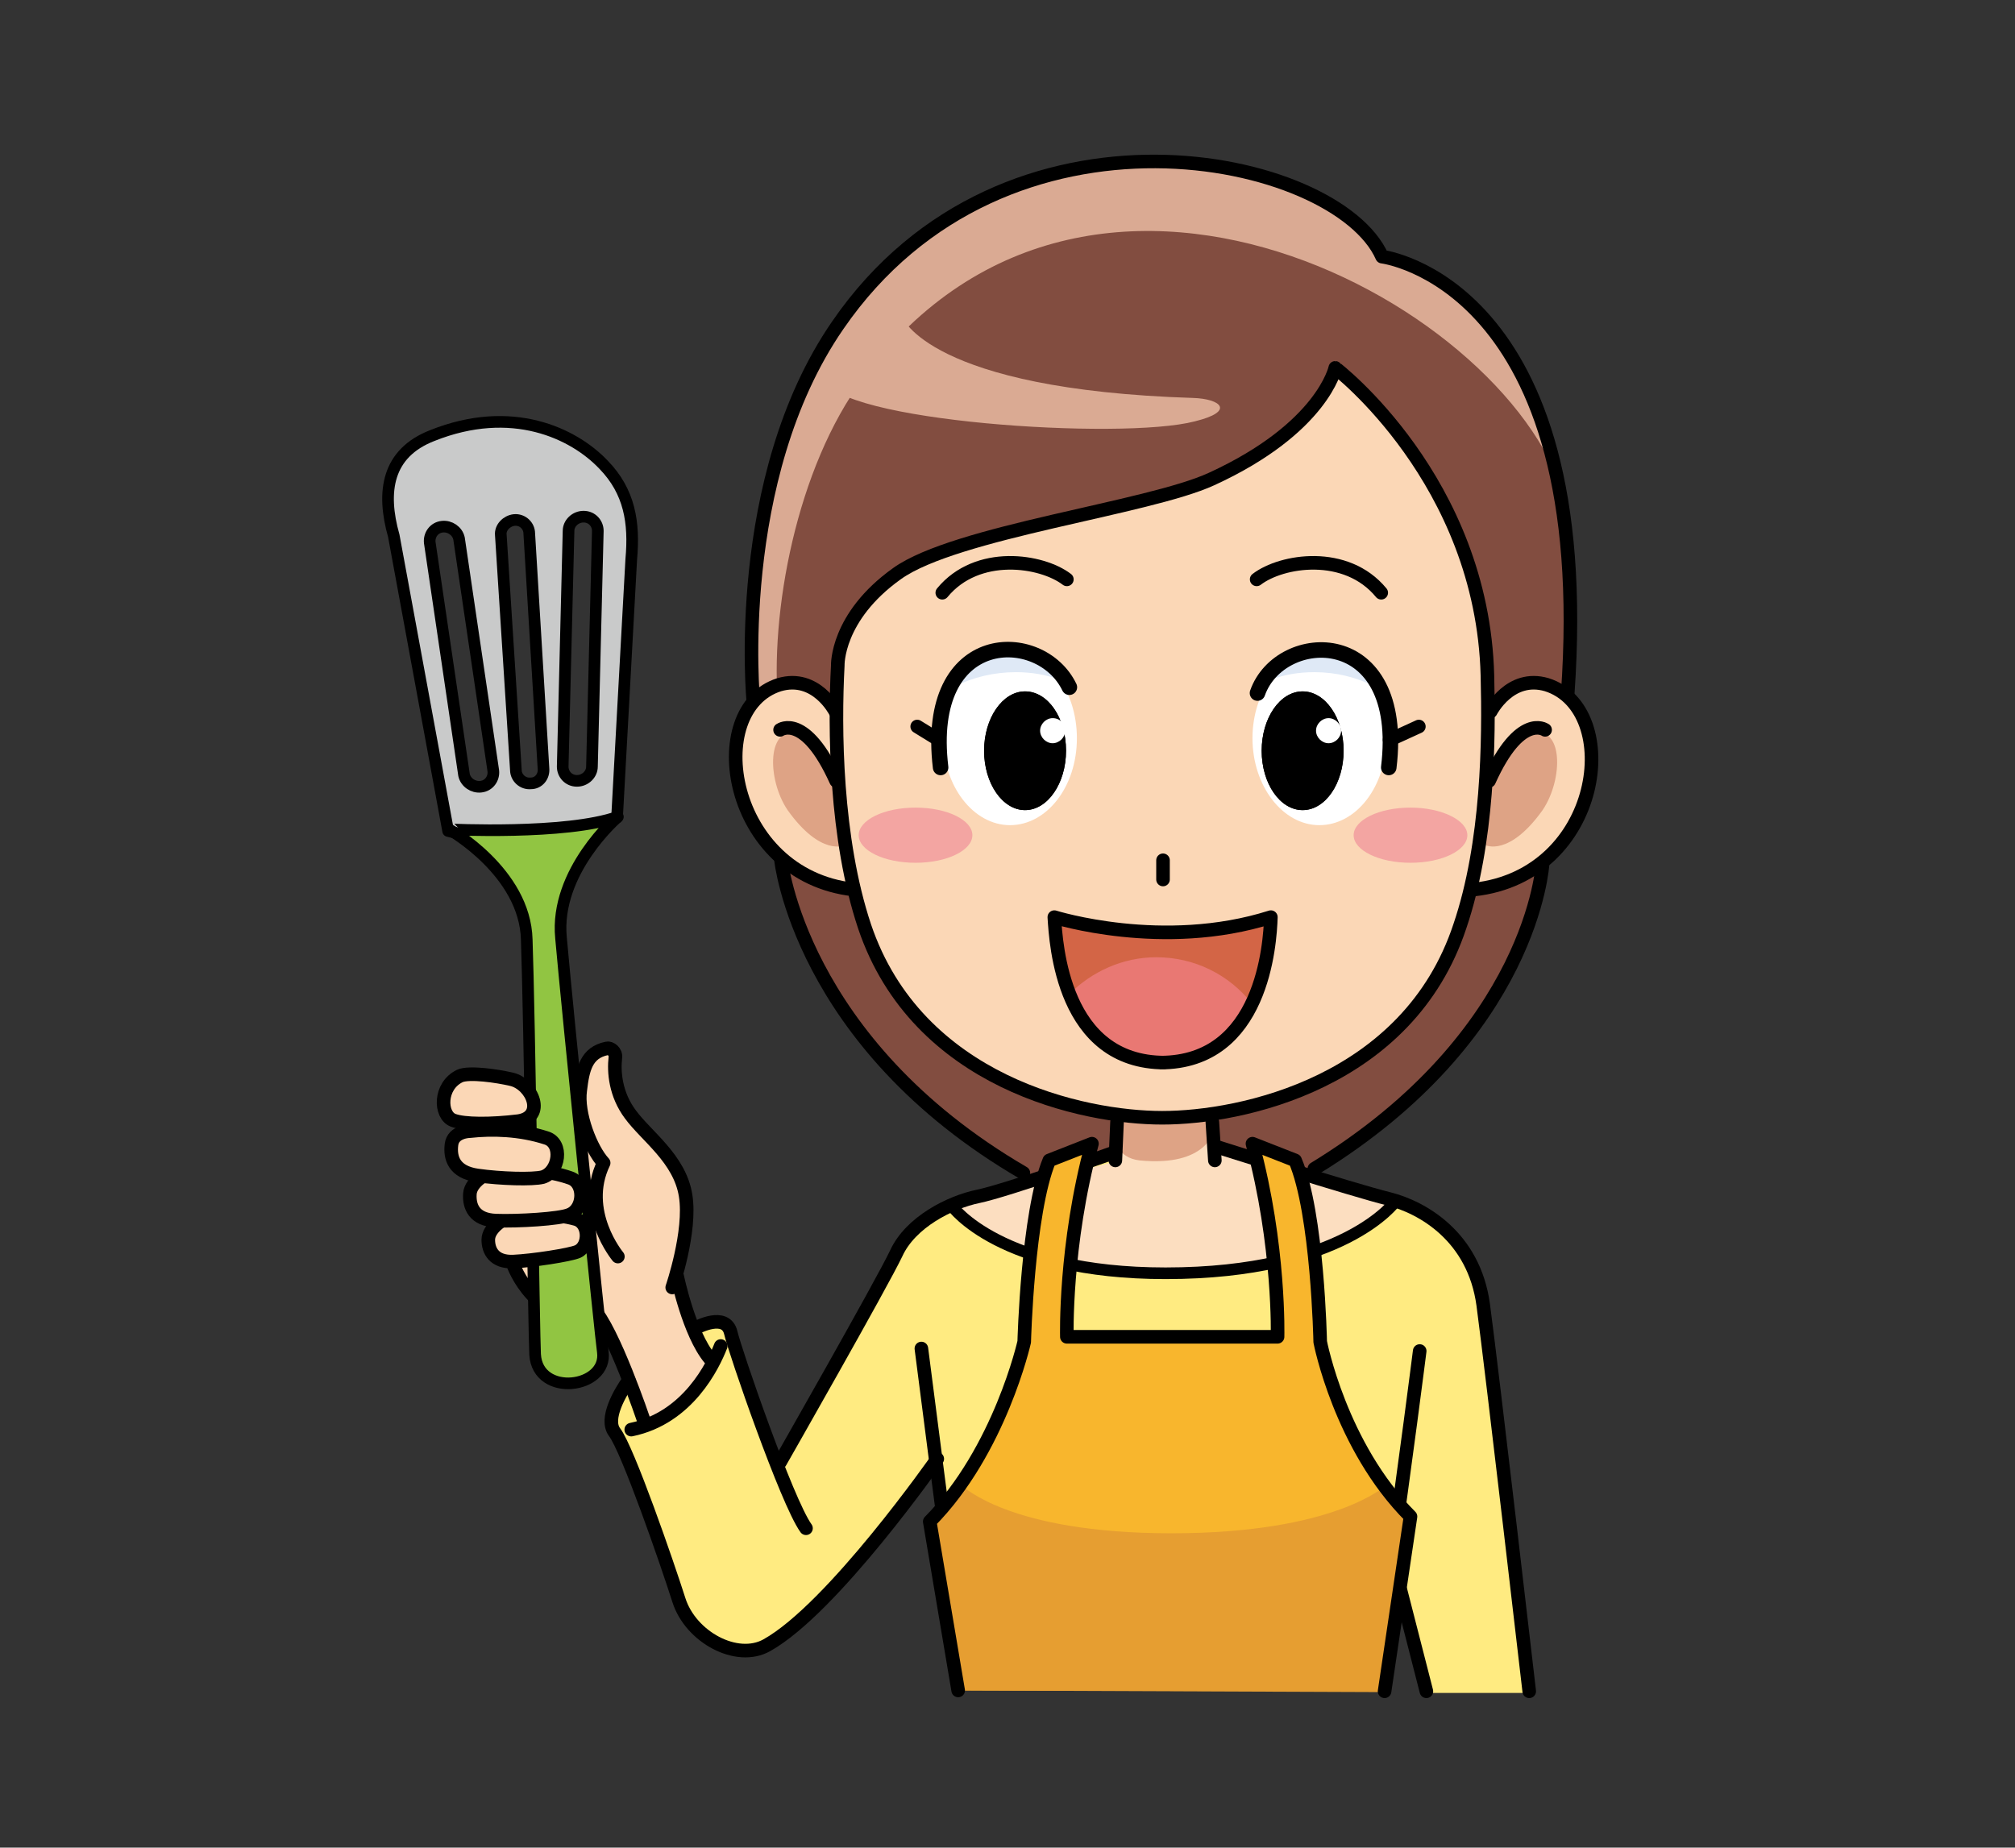 <?xml version="1.0" encoding="utf-8"?>
<!-- Generator: Adobe Illustrator 24.3.0, SVG Export Plug-In . SVG Version: 6.00 Build 0)  -->
<svg version="1.1" xmlns="http://www.w3.org/2000/svg" xmlns:xlink="http://www.w3.org/1999/xlink" x="0px" y="0px"
	 viewBox="0 0 241 221" style="enable-background:new 0 0 241 221;" xml:space="preserve">
<rect x="0" y="0" width="241" height="221" fill="#333333" stroke="none"/>
<style type="text/css">
	.st0{display:none;}
	.st1{display:inline;fill:#FFFFFF;stroke:#000000;stroke-miterlimit:10;}
	.st2{fill:#824D40;}
	.st3{fill:#FFEB81;}
	.st4{fill:#FCDEC0;}
	.st5{fill:#DEA385;}
	.st6{fill:#DAAA93;}
	.st7{fill:#FBD7B6;}
	.st8{fill:#FFFFFF;}
	.st9{fill:#E97873;}
	.st10{fill:#F3A5A2;}
	.st11{fill:#D36546;}
	.st12{fill:#DFE9F6;}
	.st13{fill:none;stroke:#000000;stroke-width:1.624;stroke-linecap:round;stroke-linejoin:round;stroke-miterlimit:10;}
	.st14{fill:none;stroke:#000000;stroke-width:1.856;stroke-linecap:round;stroke-linejoin:round;stroke-miterlimit:10;}
	.st15{fill:none;stroke:#000000;stroke-width:1.392;stroke-linecap:round;stroke-linejoin:round;stroke-miterlimit:10;}
	.st16{fill:#C9CACA;}
	.st17{fill:#91C542;stroke:#000000;stroke-width:1.392;stroke-linecap:round;stroke-linejoin:round;stroke-miterlimit:10;}
	.st18{fill:#FBD7B6;stroke:#000000;stroke-width:1.624;stroke-linecap:round;stroke-linejoin:round;stroke-miterlimit:10;}
	.st19{fill:#F8B62D;}
	.st20{fill:#E69E31;}
</style>
<g id="レイヤー_2" class="st0">
	<rect x="0.5" y="0.5" class="st1" width="240" height="220"/>
</g>
<g id="レイヤー_1">
	<path class="st2" d="M165.3,30.8c-5.4-12.2-45.2-20.9-65.1,8.2C87.5,57.4,89.8,83.1,89.8,83.1l5.8,20.2h-1.8
		c0,0,3.6,24.5,28.7,37.3l35.2-0.7c23.2-14.9,25.9-31.6,27-35.6l0.1-0.1l2.7-21.7C191,33.2,165.3,30.8,165.3,30.8z"/>
	<path class="st3" d="M93,174.8c0,0-4.9-13.7-5.4-15.1c-0.5-1.4-0.9-1.2-2.6-1.2c-1.7,0-4.9,2.5-8,5c-3.1,2.5-3.8,6.6-3.8,6.6
		s1.8,4.7,2.8,6.5c0.9,1.8,4.2,13.4,4.9,15.1s3.6,4.4,5.6,5.3c2,0.9,5.1,0.3,5.1,0.3c6.8-2.5,20.3-22.8,20.3-22.8l0.3,2.1
		c1.4,9.9,3.1,21.5,4,24.7h46.2c0.7-2.4,1.8-9.6,3-17.3l0.5-3.3l4.7,21.8h12.2c0,0-4.4-38-5.5-46.2c-1.1-8.2-7.2-12-11.3-13
		c-4-1-20.8-6.3-20.8-6.3l-11.9,1c0,0-13,4.6-16.4,5.3c-3.4,0.7-8.1,3.1-9.8,6.8L93,174.8z"/>
	<path class="st4" d="M145.4,137.1l-0.3-2.9l0.2-3l-11.6,0.7v2.4l-0.2,4.6l-20.2,5.3c0,0,6.9,8.3,26.1,8.3c22.1,0,28-8.8,28-8.8
		L145.4,137.1z"/>
	<path class="st5" d="M133.7,129.7h11.4l0.1,5.5c0,0-0.8,4.4-8.9,3.6c-2.7-0.3-3-2.6-3-2.6L133.7,129.7z"/>
	<path class="st6" d="M103.2,45.3c28-37.7,80.6-6.8,84.3,16.2c-3.3-26.1-22.2-30.7-22.2-30.7c-5.4-12.2-45.2-20.9-65.1,8.2
		C87.5,57.4,89.8,83.1,89.8,83.1s3.4,1.8,3.3,1.8C92,73.3,95.3,55.9,103.2,45.3z"/>
	<path class="st7" d="M99.9,85.1c0,0-2.3-4.5-6.7-3.2c-9.2,2.9-6.2,22.8,8.9,24.5"/>
	<path class="st7" d="M178.3,85.1c0,0,2.3-4.5,6.7-3.2c9.2,2.9,6.7,22.8-8.7,24.5"/>
	<path class="st7" d="M177.9,80.8c0.2,7.7,0.1,20-3.3,30c-6.2,18.7-26.1,22.9-35.6,22.9c-9.4,0-29.3-4.2-35.6-22.9
		c-3.5-10.5-3.6-23.7-3.2-31.2c0,0-0.2-5.8,7.1-11c7-5,30-7.8,37.6-11.3c13.3-6.1,14.8-13.3,14.8-13.3S177.3,57.4,177.9,80.8z"/>
	<path class="st8" d="M128.8,88.3c0,5.8-3.6,10.4-8,10.4c-4.4,0-8-4.7-8-10.4s3.6-10.4,8-10.4C125.2,77.8,128.8,82.5,128.8,88.3z"/>
	<path class="st8" d="M165.8,88.3c0,5.8-3.6,10.4-8,10.4c-4.4,0-8-4.7-8-10.4s3.6-10.4,8-10.4C162.2,77.8,165.8,82.5,165.8,88.3z"/>
	<path d="M127.5,89.8c0,3.9-2.2,7.1-4.9,7.1c-2.7,0-4.9-3.2-4.9-7.1s2.2-7.1,4.9-7.1C125.3,82.7,127.5,85.8,127.5,89.8z"/>
	<ellipse cx="155.8" cy="89.8" rx="4.9" ry="7.1"/>
	<path class="st9" d="M139.3,127.1c-12.2,0-13-14.2-13.2-17.4c0,0,13,4.1,25.9,0c-0.1,3.2-1,17.4-13.2,17.4"/>
	<path class="st10" d="M116.3,99.9c0,1.8-3,3.3-6.8,3.3c-3.8,0-6.8-1.5-6.8-3.3c0-1.8,3-3.3,6.8-3.3
		C113.3,96.6,116.3,98.1,116.3,99.9z"/>
	<path class="st10" d="M175.5,99.9c0,1.8-3,3.3-6.8,3.3c-3.8,0-6.8-1.5-6.8-3.3c0-1.8,3-3.3,6.8-3.3
		C172.4,96.6,175.5,98.1,175.5,99.9z"/>
	<path class="st8" d="M127.4,87.4c0,0.8-0.7,1.5-1.5,1.5c-0.8,0-1.5-0.7-1.5-1.5c0-0.8,0.7-1.5,1.5-1.5
		C126.8,85.9,127.4,86.6,127.4,87.4z"/>
	<path class="st8" d="M160.4,87.4c0,0.8-0.7,1.5-1.5,1.5c-0.8,0-1.5-0.7-1.5-1.5c0-0.8,0.7-1.5,1.5-1.5
		C159.7,85.9,160.4,86.6,160.4,87.4z"/>
	<path class="st5" d="M101,101.1l-0.7-7.8c0,0-1.9-4.9-4.8-5.6c-3.8-1-3.8,5.5-1.3,9.2C98.2,102.5,101,101.1,101,101.1z"/>
	<path class="st5" d="M177.7,101.1l0.7-7.8c0,0,1.9-4.9,4.8-5.6c3.8-1,3.8,5.5,1.3,9.2C180.5,102.5,177.7,101.1,177.7,101.1z"/>
	<path class="st11" d="M138.3,114.5c4.6,0,8.7,2.1,11.4,5.5c1.9-4.1,2.2-8.7,2.3-10.3c-13,4.1-25.9,0-25.9,0
		c0.1,1.5,0.3,5.5,1.8,9.2C130.6,116.2,134.3,114.5,138.3,114.5z"/>
	<path class="st12" d="M121.5,80.4c1.9,0,3.6,0.3,5.2,0.9c-1.5-2.1-3.6-3.5-6-3.5c-2.7,0-5,1.7-6.5,4.3
		C116.4,81,118.9,80.4,121.5,80.4z"/>
	<path class="st12" d="M157.2,80.4c-1.9,0-3.6,0.3-5.2,0.9c1.5-2.1,3.6-3.5,5.9-3.5c2.7,0,5,1.7,6.5,4.3
		C162.2,81,159.8,80.4,157.2,80.4z"/>
	<path class="st7" d="M85.1,162.8l-4.2-9.6c0,0,1.5-6.2,1.2-9.5c-0.4-3.3-2.8-6.2-4.5-7.8c-2.1-2-3.2-3.6-3.6-4.6
		c-0.4-1.1-0.5-5.7-0.5-5.7s-2.3,0.1-3,0.8c-0.7,0.7-0.8,3.6-1,4.6c-0.1,0.4-8.6,19.1-8.6,19.1l2.4,4.1l9.6,5.3l4.1,10.6
		C77.1,170.1,83.5,168.5,85.1,162.8z"/>
	<path class="st6" d="M98.6,45.3c1.2,5.1,35.5,7.4,44.3,5.1c4.9-1.2,3.1-2.7-0.2-2.8c-31.7-1-34.8-9.7-34.8-9.7L98.6,45.3z"/>
	<path class="st13" d="M127.6,69.3c-3-2.3-10.7-3.5-14.9,1.6"/>
	<path class="st14" d="M127.9,82.2c-3.4-7.1-17.4-7.1-15.4,9.6"/>
	<path class="st13" d="M99.9,85.1c0,0-2.3-4.5-6.7-3.2c-9.2,2.9-6.2,22.8,8.9,24.5"/>
	<path class="st13" d="M93.3,87.3c0,0,3-2.1,6.7,6.1"/>
	<path class="st13" d="M177.9,80.8c0.2,7.7,0.1,20-3.3,30c-6.2,18.7-26.1,22.9-35.6,22.9c-9.4,0-29.3-4.2-35.6-22.9
		c-3.5-10.5-3.6-23.7-3.2-31.2c0,0-0.2-5.8,7.1-11c7-5,30-7.8,37.6-11.3c13.3-6.1,14.8-13.3,14.8-13.3S177.3,57.4,177.9,80.8z"/>
	<path class="st13" d="M150.3,69.3c3-2.3,10.7-3.5,14.9,1.6"/>
	<path class="st14" d="M150.4,82.9c2.7-7.7,17.8-8.3,15.7,8.9"/>
	<path class="st13" d="M178.3,85.1c0,0,2.3-4.5,6.7-3.2c9.2,2.9,6.7,22.8-8.7,24.5"/>
	<path class="st13" d="M184.8,87.3c0,0-3-2.1-6.7,6.1"/>
	<line class="st13" x1="109.7" y1="86.9" x2="112.3" y2="88.5"/>
	<line class="st13" x1="166.2" y1="88.5" x2="169.7" y2="86.9"/>
	<line class="st13" x1="139.1" y1="105.2" x2="139.1" y2="102.9"/>
	<path class="st13" d="M90.1,83.9c0,0-2.6-26.6,10.1-45c20-29.1,59.7-20.4,65.1-8.2c0,0,25.7,3.1,22.2,52.3"/>
	<path class="st13" d="M77,169.9c0,0-3.7-11-6.1-13.4"/>
	<path class="st13" d="M81,152.7c0,0,1.4,6.8,3.9,9.8"/>
	<path class="st13" d="M83.3,158.8c0,0,3.5-1.9,4.1,0.6c0.5,2.2,6.7,20.2,9,23.4"/>
	<path class="st13" d="M86.2,161c-0.9,2.3-3.9,8.6-10.7,10"/>
	<path class="st13" d="M75.2,165.1c-1,1.4-2.9,4.6-1.7,6.2c1.6,2.1,6.3,15.7,7.7,20.1c1.4,4.4,6.9,7.4,10.5,5.4
		c7.9-4.4,20.4-22.3,20.4-22.3"/>
	<path class="st13" d="M133.4,137.8c0,0-13,4.6-16.4,5.3c-3.4,0.7-8.1,3.1-9.8,6.8c-1.7,3.6-13.9,25-13.9,25"/>
	<path class="st13" d="M145.3,137.1c0,0,16.7,5.3,20.8,6.3c4,1,10.2,4.5,11.3,12.7c1.1,8.2,5.5,46.2,5.5,46.2"/>
	<path class="st13" d="M110.2,161.3c1.6,12.4,2.6,20.2,3.3,25.5"/>
	<path class="st13" d="M169.8,161.6c0,0-1.8,14.2-3.5,25.8"/>
	<line class="st13" x1="167.5" y1="190.2" x2="170.6" y2="202.3"/>
	<line class="st13" x1="133.4" y1="138.8" x2="133.6" y2="134.2"/>
	<line class="st13" x1="145.3" y1="138.8" x2="145" y2="134.2"/>
	<path class="st13" d="M139.3,127.1c-12.2,0-13-14.2-13.2-17.4c0,0,13,4.1,25.9,0c-0.1,3.2-1,17.4-13.2,17.4"/>
	<path d="M127.5,89.8c0,3.9-2.2,7.1-4.9,7.1c-2.7,0-4.9-3.2-4.9-7.1s2.2-7.1,4.9-7.1C125.3,82.7,127.5,85.8,127.5,89.8z"/>
	<ellipse cx="155.8" cy="89.8" rx="4.9" ry="7.1"/>
	<path class="st8" d="M127.4,87.4c0,0.8-0.7,1.5-1.5,1.5c-0.8,0-1.5-0.7-1.5-1.5c0-0.8,0.7-1.5,1.5-1.5
		C126.8,85.9,127.4,86.6,127.4,87.4z"/>
	<path class="st8" d="M160.4,87.4c0,0.8-0.7,1.5-1.5,1.5c-0.8,0-1.5-0.7-1.5-1.5c0-0.8,0.7-1.5,1.5-1.5
		C159.7,85.9,160.4,86.6,160.4,87.4z"/>
	<path class="st13" d="M93.4,102.8c0,0,2.2,21.9,29,37.5"/>
	<path class="st13" d="M184.5,103.3c0,0-1.1,20.5-27.3,36.5"/>
	<path class="st15" d="M166.9,143.7c0,0-6.1,8.6-27.5,8.6c-19.8,0-25.5-8-25.5-8"/>
	<path class="st13" d="M73.9,150.3c0,0-4.5-5.4-1.7-11.2c-1.5-1.6-3.2-5.9-2.8-8.7c0.3-2.5,0.7-4.5,3.2-5c0.4-0.1,1.1,0.4,1,1.1
		c-0.2,1.7,0,4.4,1.8,6.8c1.9,2.6,5.9,5.3,6.6,9.7c0.7,4.3-1.6,11-1.6,11"/>
	<path class="st13" d="M61.4,151.3c0,0,2.5,7.2,10.1,6.5"/>
	<g>
		<g>
			<path class="st16" d="M72.2,55.6c-3.6-3.8-11-7.3-20.5-3.5c-5.4,2.1-6.1,6.7-4.6,12l6.5,35.3l10.1,2.5l10.1-4.1
				c0,0,1.7-30.9,1.7-30.9C75.9,62.5,75.3,58.8,72.2,55.6z M57.5,94.1c-0.9,0.1-1.8-0.5-2-1.4l-4.1-27.8c-0.1-0.9,0.5-1.8,1.5-1.9
				c0.9-0.1,1.8,0.5,2,1.4L59,92.2C59.1,93.1,58.5,94,57.5,94.1z M63.5,93.7c-1,0.1-1.8-0.7-1.8-1.6L59.9,64
				c-0.1-0.9,0.7-1.7,1.6-1.8c1-0.1,1.8,0.7,1.8,1.6l1.7,28.1C65.1,92.9,64.4,93.7,63.5,93.7z M70.8,91.7c0,0.9-0.8,1.7-1.8,1.7
				c-1,0-1.7-0.8-1.7-1.7L68,63.5c0-0.9,0.8-1.7,1.8-1.7c1,0,1.7,0.8,1.7,1.7L70.8,91.7z"/>
		</g>
		<g>
			<path class="st15" d="M72.2,55.6c-3.6-3.8-11-7.3-20.5-3.5c-5.4,2.1-6.1,6.7-4.6,12l6.5,35.3l10.1,2.5l10.1-4.1
				c0,0,1.7-30.9,1.7-30.9C75.9,62.5,75.3,58.8,72.2,55.6z M57.5,94.1c-0.9,0.1-1.8-0.5-2-1.4l-4.1-27.8c-0.1-0.9,0.5-1.8,1.5-1.9
				c0.9-0.1,1.8,0.5,2,1.4L59,92.2C59.1,93.1,58.5,94,57.5,94.1z M63.5,93.7c-1,0.1-1.8-0.7-1.8-1.6L59.9,64
				c-0.1-0.9,0.7-1.7,1.6-1.8c1-0.1,1.8,0.7,1.8,1.6l1.7,28.1C65.1,92.9,64.4,93.7,63.5,93.7z M70.8,91.7c0,0.9-0.8,1.7-1.8,1.7
				c-1,0-1.7-0.8-1.7-1.7L68,63.5c0-0.9,0.8-1.7,1.8-1.7c1,0,1.7,0.8,1.7,1.7L70.8,91.7z"/>
		</g>
	</g>
	<path class="st17" d="M73.9,97.7c0,0-7.6,6.5-6.8,14.5c0.7,8,4.8,48.3,5,49.5c0.6,4.4-7.8,5.5-8.1,0.3c-0.1-1.2-0.7-41.5-1-49.6
		c-0.2-8.1-9.3-13.2-9.3-13.2S67.7,99.9,73.9,97.7z"/>
	<path class="st18" d="M60.2,145.9c0,0-1.8,1-1.8,2.4c0,1.3,0.7,2.7,3,2.6c2.3-0.1,6.8-0.8,7.7-1.2c1.5-0.7,1.4-3.5-0.3-3.9
		C66.6,145.2,63.8,145.1,60.2,145.9z"/>
	<path class="st18" d="M58.4,140.3c0,0-2.1,1-2.2,2.5c-0.1,1.5,0.5,3.1,3.1,3.2c2.6,0.1,7.7-0.2,8.8-0.7c1.8-0.7,1.9-3.8,0.1-4.4
		C65.6,140,62.5,139.7,58.4,140.3z"/>
	<path class="st18" d="M55,128.7c1.1-0.5,4.5,0,6.2,0.4c2.5,0.6,4.1,4.5,0.8,5c-3.3,0.4-6.5,0.4-7.8-0.1
		C52.6,133.4,52.5,129.9,55,128.7z"/>
	<path class="st18" d="M56.2,135.3c0,0-2,0-2.2,1.6c-0.2,1.6,0.3,3.3,3.1,3.7c2.8,0.4,6.6,0.5,7.8,0.2c2-0.6,2.5-4.1,0.4-4.7
		C62.2,135.1,58.9,135,56.2,135.3z"/>
	<path class="st19" d="M165.6,202.3l3.1-20.9c-8.4-8.4-10.8-20.9-10.8-20.9s-0.3-15.4-3-21.7l-5.1-2c3.3,12.2,3,23.1,3,23.1h-25.2
		c0,0-0.3-10.9,3-23.1l-5.1,2c-2.6,6.3-3,21.7-3,21.7s-2.9,13-11.3,21.5l3.4,20.2L165.6,202.3z"/>
	<path class="st20" d="M140.1,183.4c-19.7,0-24.9-5.8-24.9-5.5c-0.6,0.7-3.3,3.4-3.9,4.1l3.4,20.2l51,0.2l3.1-20.9
		c-0.6-0.6-2.5-3.2-3-3.8C165.6,177.7,159.8,183.4,140.1,183.4z"/>
	<path class="st13" d="M165.6,202.3l3.1-20.9c-8.4-8.4-10.8-20.9-10.8-20.9s-0.3-15.4-3-21.7l-5.1-2c3.3,12.2,3,23.1,3,23.1h-25.2
		c0,0-0.3-10.9,3-23.1l-5.1,2c-2.6,6.3-3,21.7-3,21.7s-2.9,13-11.3,21.5l3.4,20.2"/>
</g>
</svg>
